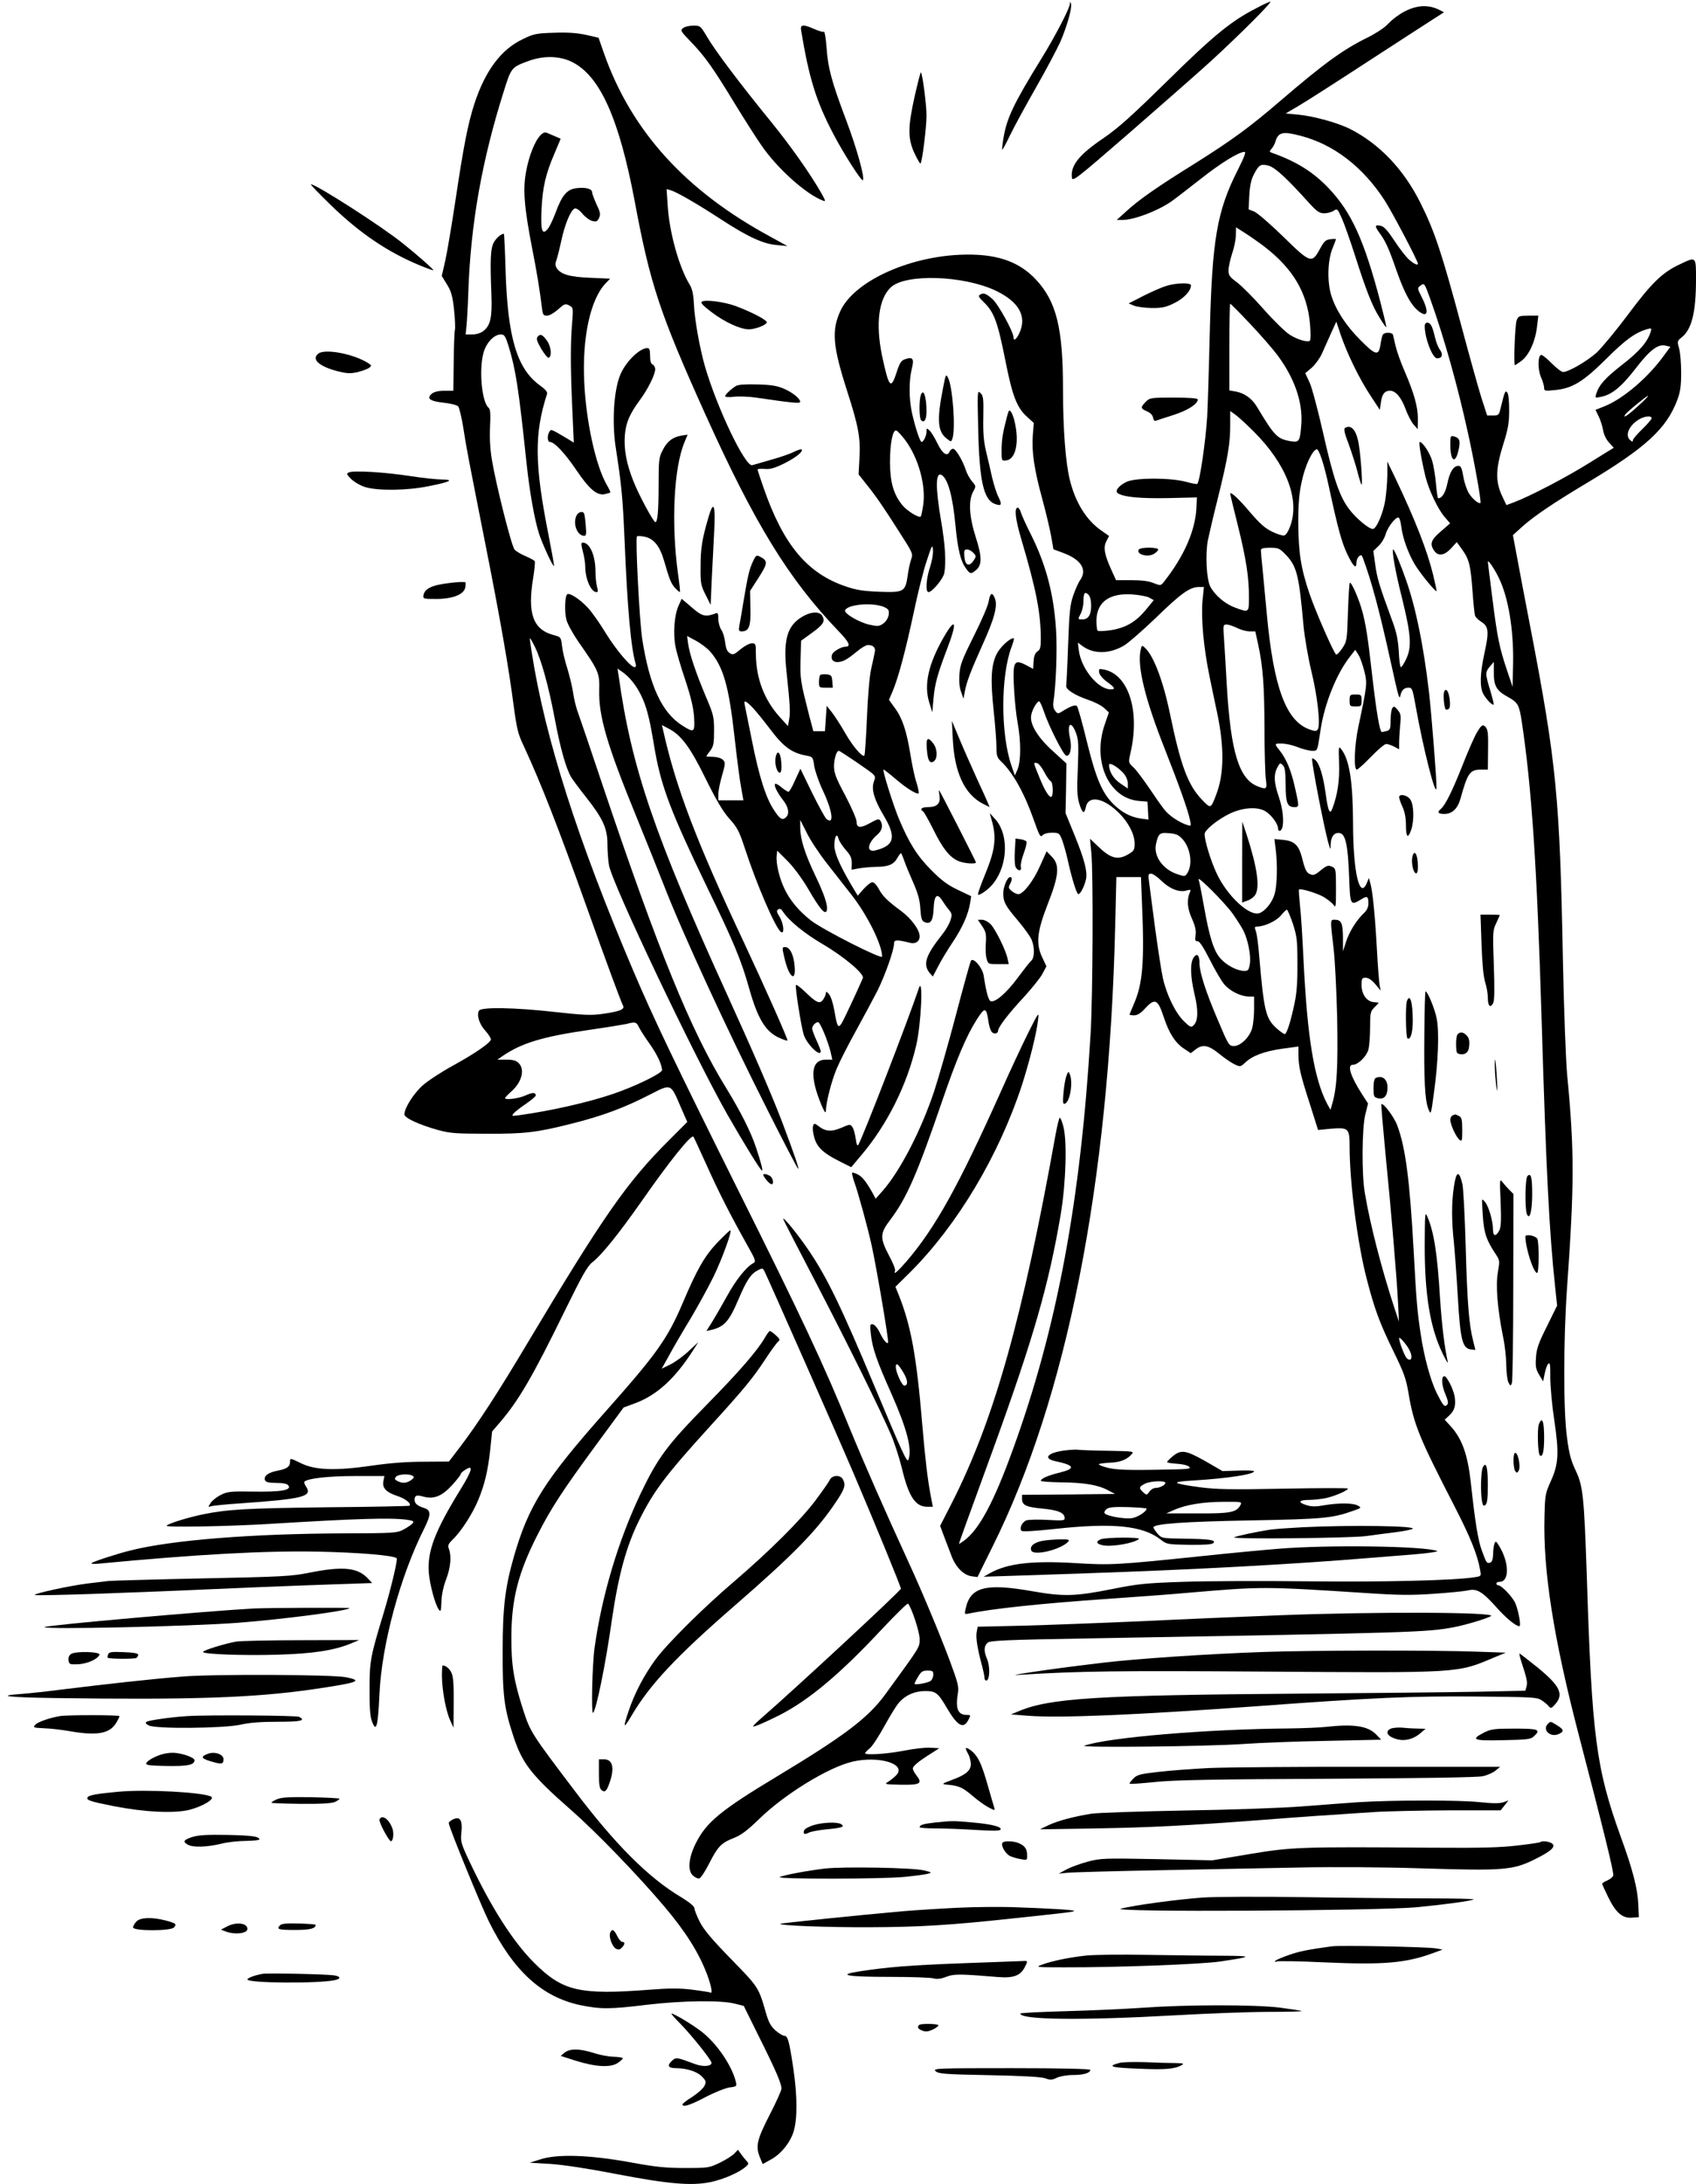 <?xml version="1.0" standalone="no"?>
<!DOCTYPE svg PUBLIC "-//W3C//DTD SVG 20010904//EN"
 "http://www.w3.org/TR/2001/REC-SVG-20010904/DTD/svg10.dtd">
<svg version="1.0" xmlns="http://www.w3.org/2000/svg"
 width="994pt" height="1280pt" viewBox="0 0 994 1280"
 preserveAspectRatio="xMidYMid meet">
<g transform="translate(0,1280) scale(0.1,-0.1)"
fill="#000000" stroke="none">
<path d="M6271 12779 c-2 -29 -89 -196 -169 -325 -163 -264 -202 -348 -221
-464 -6 -35 -9 -65 -7 -67 2 -2 22 35 45 83 23 48 91 173 151 278 60 105 125
228 145 272 39 92 69 196 62 222 -4 14 -5 14 -6 1z"/>
<path d="M7363 12752 c-148 -76 -250 -159 -523 -428 -210 -206 -287 -275 -372
-333 -143 -97 -194 -160 -186 -231 3 -27 22 -12 338 262 184 160 398 348 475
418 165 151 364 350 350 350 -6 0 -43 -17 -82 -38z"/>
<path d="M8290 12756 c-55 -15 -113 -52 -160 -101 -19 -20 -72 -54 -117 -76
-144 -71 -255 -152 -515 -375 -176 -151 -277 -225 -498 -364 -222 -138 -326
-211 -402 -281 l-53 -48 30 0 c68 -1 204 50 288 107 24 17 101 76 172 132 120
95 226 160 259 160 10 0 -2 -31 -38 -103 -124 -244 -152 -407 -166 -967 -5
-212 -12 -430 -15 -485 -10 -148 -43 -376 -58 -391 -2 -2 -33 3 -68 13 -92 24
-290 24 -345 0 -47 -22 -73 -55 -52 -68 34 -22 131 -31 292 -28 l171 4 -3 -60
c-6 -134 -73 -286 -190 -434 -19 -24 -20 -24 -61 -8 -28 12 -71 17 -130 17
l-90 0 -26 57 c-42 92 -50 135 -31 171 l16 31 -44 31 c-88 60 -153 164 -186
298 -25 100 -40 300 -40 532 0 356 -38 512 -158 641 -102 110 -239 155 -446
146 -313 -14 -623 -160 -701 -330 -52 -114 -45 -204 40 -469 67 -208 79 -275
72 -395 l-5 -93 42 -53 c58 -72 99 -131 195 -282 81 -126 83 -130 71 -163 -6
-18 -16 -60 -20 -94 -14 -96 -22 -101 -165 -96 -96 4 -136 10 -200 32 -225 77
-364 244 -479 575 -20 56 -36 106 -36 110 0 3 18 5 41 3 32 -3 57 4 113 31 70
35 115 71 104 83 -4 3 -23 -3 -45 -14 -21 -11 -81 -32 -133 -46 -52 -15 -102
-30 -111 -32 -40 -13 -207 335 -278 581 -30 106 -60 270 -64 362 -3 59 -10 91
-25 115 -62 101 -120 308 -129 467 l-6 93 24 -7 c35 -10 156 -80 294 -170 158
-103 247 -144 327 -151 l63 -6 -100 55 c-497 269 -814 618 -975 1074 l-32 92
-75 17 c-52 11 -106 15 -186 12 -101 -3 -119 -6 -180 -36 -129 -60 -222 -184
-286 -378 -38 -117 -63 -243 -111 -564 -22 -146 -49 -306 -60 -356 l-21 -91
30 -49 c25 -40 33 -67 42 -148 6 -54 8 -109 5 -121 -3 -12 -6 -97 -7 -188 l-2
-167 -52 0 c-36 0 -60 -6 -74 -17 -33 -28 -12 -44 69 -53 40 -4 78 -14 85 -21
7 -8 20 -63 30 -124 19 -124 25 -153 129 -680 87 -438 137 -724 166 -947 19
-140 25 -168 62 -245 101 -219 201 -475 367 -940 116 -325 199 -550 212 -575
13 -23 -16 -35 -122 -50 -65 -9 -109 -7 -281 12 -231 26 -426 29 -440 8 -16
-24 0 -79 37 -119 20 -22 34 -46 32 -52 -7 -21 -94 -81 -221 -151 -68 -37
-149 -90 -179 -117 -53 -47 -107 -133 -107 -170 0 -20 88 -61 197 -91 68 -19
105 -22 288 -22 222 -1 293 8 495 59 180 45 311 94 460 171 125 64 120 66 179
-72 l39 -89 -105 -105 c-249 -248 -385 -444 -825 -1180 -178 -299 -294 -478
-402 -620 l-65 -85 -148 -1 c-98 0 -201 -8 -303 -23 -216 -31 -333 -27 -418
15 -61 30 -62 30 -62 9 0 -30 -18 -43 -75 -54 -53 -10 -81 -31 -72 -55 5 -12
21 -16 65 -16 39 0 64 -5 71 -14 24 -29 -41 -40 -212 -37 -123 2 -144 0 -182
-19 -24 -12 -51 -33 -60 -47 -17 -26 -17 -26 6 -19 13 3 89 11 169 16 369 26
422 40 384 98 -9 13 -13 26 -10 29 19 19 139 33 295 33 l174 0 -6 -29 c-8 -41
16 -66 82 -88 48 -16 83 -44 71 -57 -3 -2 -221 -7 -485 -9 -474 -6 -582 -12
-728 -42 -86 -18 -198 -52 -211 -66 -12 -11 374 -4 611 11 490 30 701 37 797
24 39 -6 44 -9 34 -21 -6 -8 -30 -24 -52 -36 -40 -21 -53 -22 -356 -23 -535
-2 -1003 -39 -1245 -100 -81 -20 -218 -65 -228 -74 -5 -4 11 -6 35 -4 591 56
980 77 1293 71 240 -5 444 -22 460 -39 7 -7 -34 -179 -74 -312 -80 -264 -85
-288 -85 -451 -1 -101 3 -162 12 -187 27 -76 37 -42 46 157 14 290 121 687
262 967 41 82 41 108 -1 121 -40 13 -55 26 -55 48 0 26 12 30 53 18 60 -16
107 3 166 67 28 31 51 60 51 65 0 5 11 16 26 25 51 34 43 -1 -28 -116 -149
-242 -194 -360 -185 -485 6 -73 37 -187 59 -218 11 -15 13 -8 15 45 1 40 11
88 27 131 27 69 33 137 17 180 -8 21 -4 29 25 58 48 46 115 151 147 229 38 92
56 169 70 293 l11 108 49 57 c109 128 191 269 381 658 99 202 130 256 158 277
54 42 154 166 288 357 166 238 291 393 304 379 2 -2 36 -76 76 -164 73 -163
139 -292 238 -469 52 -92 54 -99 36 -109 -40 -21 -102 -99 -154 -194 -30 -54
-69 -122 -87 -151 l-33 -52 28 6 c77 19 105 49 162 184 45 106 71 145 110 165
27 14 30 14 39 -2 20 -39 416 -935 524 -1188 123 -288 277 -663 277 -675 0
-12 -632 -598 -817 -758 -29 -25 -51 -47 -49 -49 4 -5 69 23 151 64 174 88
357 241 605 507 80 85 148 152 152 148 20 -21 68 -166 68 -207 0 -50 5 -41
-202 -325 -100 -137 -237 -241 -632 -479 -329 -198 -415 -268 -477 -391 -43
-85 -50 -159 -20 -189 12 -12 30 -21 39 -19 9 2 35 41 58 87 51 100 71 121
145 150 43 17 79 44 146 109 150 147 406 304 548 338 154 36 317 -12 260 -77
-11 -12 -32 -29 -47 -39 -27 -16 -26 -17 72 -19 113 -2 129 7 91 55 -12 15
-21 32 -21 40 0 14 32 41 105 87 l50 32 -52 3 c-28 2 -99 -6 -158 -18 -99 -19
-225 -27 -225 -14 0 3 12 16 28 29 15 12 53 71 85 129 32 58 69 119 84 136 38
45 93 70 156 70 62 0 75 -11 127 -100 61 -104 97 -125 125 -70 15 29 15 30 -8
30 -53 0 -68 36 -53 127 7 37 0 63 -49 195 -56 150 -166 413 -240 573 -142
309 -266 592 -345 785 -150 369 -285 657 -658 1404 -365 734 -490 994 -610
1276 -325 764 -517 1362 -595 1863 -8 48 -13 87 -11 87 2 0 15 -22 28 -49 37
-73 80 -226 116 -416 34 -182 68 -301 99 -352 11 -17 51 -71 90 -120 94 -120
121 -178 121 -268 0 -38 4 -95 9 -125 18 -107 498 -1117 696 -1465 98 -171
193 -325 201 -325 6 0 -5 45 -33 129 -30 94 -92 216 -177 355 -206 333 -397
801 -727 1783 -66 197 -129 383 -140 413 -12 30 -25 84 -30 120 -5 35 -21 100
-34 143 -14 43 -28 102 -31 131 -6 52 -7 53 -48 64 -122 32 -156 126 -121 336
8 49 12 93 9 98 -3 4 -27 17 -54 29 -27 11 -56 29 -64 38 -18 20 -106 369
-132 520 -11 63 -15 128 -12 198 4 78 2 106 -9 114 -40 34 -57 229 -28 326 17
57 62 103 100 103 21 0 27 -9 45 -66 43 -140 60 -253 105 -679 18 -172 47
-337 74 -422 20 -62 82 -196 88 -190 2 2 -13 84 -32 181 -83 418 -84 594 -9
827 4 11 -9 27 -41 50 -135 97 -190 280 -202 677 -3 116 -8 212 -10 212 -16 0
-46 -26 -60 -53 -18 -35 -21 -98 -13 -302 5 -135 -5 -182 -47 -215 -16 -12
-41 -20 -65 -20 l-39 0 5 48 c3 26 8 119 11 207 14 396 80 766 207 1168 44
141 46 143 144 179 89 33 183 31 256 -5 164 -81 276 -330 368 -817 91 -488
147 -656 417 -1255 288 -637 485 -958 776 -1262 65 -67 76 -93 41 -93 -23 0
-71 -28 -77 -45 -10 -25 3 -45 30 -45 31 0 57 14 114 61 26 22 55 39 65 39 32
0 47 -16 41 -41 -2 -13 -12 -57 -21 -98 -10 -43 -20 -161 -25 -288 -5 -118
-12 -217 -15 -221 -12 -11 -68 54 -113 133 -25 44 -60 98 -77 120 l-31 39 -5
-74 -5 -75 -34 0 -34 0 -24 90 c-51 200 -54 214 -51 328 l3 112 62 45 c68 49
80 68 63 100 -13 25 -58 27 -103 4 -102 -52 -129 -136 -107 -334 20 -190 23
-237 15 -276 l-7 -39 -48 53 c-92 102 -139 228 -140 370 0 59 -1 62 -24 62
-13 0 -43 -16 -66 -35 -39 -33 -45 -34 -64 -22 -15 10 -22 28 -26 63 -3 27
-13 60 -23 74 -9 13 -17 42 -17 63 0 33 -3 38 -17 32 -58 -22 -77 -18 -138 35
l-60 51 -19 -43 c-24 -55 -32 -161 -17 -237 6 -33 32 -122 58 -198 33 -100 47
-160 51 -215 5 -91 1 -94 -69 -50 -120 76 -192 232 -235 507 -16 101 -41 591
-31 601 3 4 23 3 43 -1 54 -10 90 -53 115 -138 33 -114 42 -138 67 -164 13
-14 25 -24 27 -22 2 2 -3 49 -11 104 -41 297 -25 625 38 774 l18 44 -37 -6
c-51 -9 -84 -34 -110 -87 -21 -40 -23 -58 -23 -201 0 -152 -6 -219 -19 -219
-11 0 -99 163 -129 241 -40 100 -56 185 -50 267 6 74 27 125 90 210 45 61 88
147 88 178 0 12 -7 24 -15 28 -10 4 -15 20 -15 51 0 35 -4 45 -16 45 -44 0
-122 -75 -156 -150 -40 -89 -53 -279 -29 -435 33 -212 41 -293 51 -530 17
-414 38 -645 66 -737 3 -10 0 -18 -6 -18 -24 0 -108 100 -170 200 -35 58 -83
126 -107 151 -45 48 -107 88 -119 76 -14 -13 -16 -108 -4 -150 6 -24 38 -81
70 -128 121 -173 124 -182 122 -284 -4 -150 45 -319 214 -732 58 -142 132
-327 165 -411 107 -276 372 -852 611 -1324 88 -175 167 -326 174 -335 14 -18
-21 84 -94 277 -56 147 -167 405 -322 745 -425 933 -560 1329 -634 1863 l-7
44 30 -21 c63 -45 116 -129 144 -231 16 -60 19 -73 47 -237 37 -206 95 -359
302 -788 160 -329 202 -432 248 -595 52 -185 99 -260 184 -295 21 -9 39 -15
41 -13 5 5 -131 310 -254 573 -280 595 -401 913 -475 1248 l-7 28 38 -20 c75
-38 128 -109 219 -295 64 -129 100 -190 138 -233 46 -51 58 -72 91 -173 68
-209 177 -463 211 -491 23 -19 18 48 -7 88 -18 29 -19 37 -8 44 10 6 18 2 28
-14 35 -53 125 -127 236 -192 124 -73 242 -173 232 -197 -39 -90 -113 -247
-125 -266 -20 -30 -26 -19 -42 76 -7 40 -20 82 -31 95 -13 16 -18 18 -19 7 0
-9 -7 -26 -16 -38 -19 -28 -39 -19 -106 46 -26 25 -50 43 -53 40 -7 -6 29
-236 45 -290 16 -55 100 -138 100 -98 0 5 -11 34 -25 64 -14 30 -25 61 -25 68
0 17 20 38 35 38 12 0 59 -115 74 -179 l9 -41 -38 0 c-87 0 -97 -94 -26 -265
16 -38 25 -52 26 -37 1 51 33 177 64 250 18 43 69 143 113 222 44 80 101 186
126 235 45 91 97 238 97 277 0 21 16 22 93 3 32 -9 57 8 57 38 0 37 -48 103
-107 147 -84 62 -112 90 -134 133 -11 20 -27 37 -36 37 -9 0 -32 -18 -51 -39
l-35 -40 -40 67 c-66 113 -97 184 -97 227 0 52 15 77 24 41 4 -15 23 -44 42
-66 29 -32 36 -48 36 -79 l-1 -38 42 8 c23 4 68 8 99 9 73 0 105 13 126 50 9
16 19 30 22 30 3 0 12 -22 21 -48 9 -26 33 -83 53 -128 26 -60 37 -98 40 -150
4 -57 8 -70 25 -78 35 -15 50 8 53 82 3 76 21 91 50 45 10 -16 27 -40 39 -54
19 -24 20 -31 9 -63 -6 -20 -28 -58 -49 -84 -96 -121 -113 -173 -73 -223 l19
-22 31 59 c16 32 55 97 86 143 58 87 91 163 102 230 l6 39 -78 37 c-62 30 -96
55 -159 119 -81 82 -128 157 -188 301 -33 79 -97 285 -89 285 4 0 36 -25 72
-56 63 -54 125 -92 134 -83 3 3 -3 32 -13 64 -11 33 -26 106 -35 162 -22 137
-47 213 -90 272 l-36 50 20 46 c34 79 78 244 124 460 24 116 59 255 78 310 30
92 33 97 36 62 2 -21 -6 -66 -17 -100 -23 -67 -28 -147 -9 -147 21 0 85 77 92
110 12 63 6 168 -19 311 -33 193 -32 287 4 265 37 -23 65 -125 81 -297 13
-137 30 -207 60 -248 25 -36 30 -37 59 -13 37 29 37 78 0 193 -39 122 -44 214
-16 267 18 32 18 33 -7 62 -13 16 -30 46 -36 67 -18 55 -59 123 -74 123 -8 0
-16 -7 -20 -15 -13 -34 -42 -15 -71 45 -16 33 -37 68 -47 77 -17 15 -18 15
-18 -6 0 -25 -17 -61 -29 -61 -9 0 -39 91 -57 175 -17 79 -17 188 0 254 15 60
6 72 -42 55 -20 -7 -30 -23 -46 -73 -35 -108 -46 -95 -87 97 -38 186 -19 333
53 399 87 80 424 69 613 -20 138 -66 186 -152 138 -252 -17 -35 -33 -46 -33
-22 0 32 -89 194 -124 225 -38 33 -52 38 -74 24 -9 -6 -4 -16 19 -38 66 -63
85 -114 134 -360 39 -196 66 -265 125 -317 l39 -36 -6 -74 c-7 -96 9 -202 57
-376 21 -78 44 -175 51 -215 l13 -75 59 -22 c104 -39 140 -98 98 -158 -11 -15
-29 -56 -41 -91 -19 -55 -23 -99 -30 -290 -4 -124 -10 -231 -11 -239 -5 -20
51 -56 128 -82 36 -12 78 -33 94 -48 l28 -26 -24 -70 c-75 -216 23 -435 202
-449 l48 -4 3 -52 3 -53 -45 6 c-61 9 -112 36 -163 87 -65 66 -101 152 -154
368 -26 107 -52 199 -57 204 -10 10 -37 0 -90 -33 -21 -13 -25 -12 -38 6 -11
14 -14 32 -9 60 14 91 22 304 14 418 -13 206 -59 379 -147 555 -27 53 -53 111
-58 127 -5 17 -14 30 -19 30 -22 0 -14 -69 21 -186 88 -298 114 -432 114 -586
0 -47 -4 -61 -19 -70 -14 -9 -21 -26 -23 -58 l-3 -45 -37 20 c-50 27 -66 25
-74 -6 -10 -38 3 -234 20 -329 20 -108 20 -226 0 -273 l-16 -37 -19 55 c-65
185 -65 529 0 700 11 28 16 50 12 50 -24 0 -79 -52 -100 -93 -32 -65 -37 -149
-17 -335 9 -84 16 -178 16 -210 0 -50 4 -62 26 -83 70 -66 137 -185 194 -347
31 -88 38 -101 49 -88 9 10 30 16 56 16 41 0 44 -2 59 -40 8 -22 23 -72 32
-112 25 -114 54 -208 64 -208 12 0 36 46 45 88 9 45 -9 115 -69 262 l-51 125
3 145 2 146 -79 72 c-91 82 -138 161 -127 212 6 33 34 80 46 80 5 0 18 -29 30
-65 26 -78 111 -247 128 -253 24 -8 36 44 23 103 -19 85 6 106 35 30 15 -40
16 -68 11 -204 -6 -127 -4 -168 8 -209 18 -59 30 -66 39 -22 13 67 94 58 180
-21 64 -58 106 -135 106 -193 0 -37 -4 -43 -40 -64 -58 -33 -100 -23 -168 42
l-54 51 8 -80 c12 -122 9 -834 -4 -1060 -58 -982 -197 -1727 -454 -2435 -113
-313 -199 -473 -287 -538 -17 -12 -31 -21 -31 -20 0 4 55 157 198 548 239 658
329 971 399 1385 31 188 38 435 14 518 -7 26 -16 47 -20 47 -3 0 -15 -46 -25
-102 -193 -1075 -360 -1670 -608 -2157 l-68 -133 23 -62 c13 -33 32 -83 42
-110 24 -67 70 -115 117 -123 l37 -5 89 180 c435 875 682 2125 718 3635 l7
287 72 0 72 0 6 -152 c15 -346 5 -474 -49 -595 -13 -31 -24 -57 -24 -59 0 -2
12 -4 27 -4 19 0 39 12 65 41 56 61 74 53 107 -47 32 -98 68 -155 121 -190
l39 -26 27 21 c42 33 76 27 139 -24 30 -25 71 -53 90 -62 34 -16 35 -16 63 10
42 40 112 66 216 81 l96 13 0 -51 c1 -68 11 -113 68 -289 l47 -149 72 7 c108
9 113 4 113 -108 0 -206 46 -563 99 -767 46 -180 77 -263 156 -425 63 -129 76
-164 90 -249 31 -185 63 -262 271 -666 93 -181 133 -281 149 -371 7 -36 6 -36
-32 -42 -119 -19 -537 -29 -978 -24 -264 3 -592 2 -730 -3 -218 -7 -270 -13
-405 -40 -225 -45 -293 -48 -480 -15 -273 48 -362 25 -390 -100 -8 -35 -8 -36
18 -31 132 28 421 59 812 86 162 11 376 27 475 36 434 37 440 37 1030 -1 205
-14 279 -14 410 -5 88 6 178 15 200 20 51 12 84 -8 167 -101 55 -62 112 -109
133 -109 11 0 -5 90 -24 135 -17 38 -81 105 -101 105 -6 0 -10 5 -10 10 0 6 8
10 19 10 58 0 57 112 -2 209 -18 30 -21 32 -28 15 -4 -10 -8 -38 -8 -62 -1
-29 -6 -45 -16 -49 -21 -7 -23 -4 -50 70 -23 62 -40 170 -65 401 -18 161 -51
254 -117 327 l-36 39 26 24 c32 30 40 58 33 109 -7 45 -46 122 -61 122 -19 0
-16 -54 6 -105 16 -38 19 -54 10 -63 -15 -15 -23 -5 -61 70 -37 76 -74 213
-94 348 -20 136 -24 178 -41 490 -23 415 -48 602 -96 730 -18 49 -83 135 -93
124 -2 -2 9 -132 24 -289 34 -339 67 -734 74 -880 l5 -105 -25 75 c-76 231
-144 494 -175 680 -19 108 -17 379 3 459 l16 64 -35 54 c-69 108 -89 173 -54
173 30 0 79 48 91 88 5 20 10 79 10 130 0 86 2 95 25 118 14 14 25 26 25 27 0
1 -12 3 -27 4 -41 2 -73 45 -73 99 0 40 2 44 24 44 16 0 36 -13 56 -37 l32
-38 -6 30 c-3 17 -11 111 -16 210 -11 198 -25 344 -39 390 l-8 30 -11 -27
c-43 -106 -82 59 -82 350 -1 240 -21 369 -68 430 -17 22 -17 19 -14 -80 4
-100 -9 -186 -38 -263 -10 -25 -13 -27 -21 -13 -5 9 -14 51 -19 95 -15 106
-36 176 -60 198 -13 11 -20 14 -20 6 0 -40 69 -394 94 -486 14 -49 14 -49 15
-14 1 46 21 72 52 67 35 -5 49 -70 56 -255 6 -169 7 -172 70 -134 36 23 43 19
43 -24 0 -21 -9 -40 -26 -56 -43 -40 -86 -109 -105 -168 l-18 -56 0 80 c-1 86
-10 105 -48 105 -27 0 -27 4 -8 -160 9 -69 18 -255 22 -415 5 -286 -1 -407
-28 -500 l-11 -39 -19 34 c-77 146 -117 389 -139 840 -6 129 -15 275 -21 324
-5 49 -8 90 -6 93 9 8 103 -20 144 -43 23 -14 49 -34 58 -46 14 -21 15 -14 15
95 0 114 -1 118 -24 128 -21 10 -30 7 -65 -21 -35 -29 -44 -32 -65 -22 -18 8
-27 25 -41 80 -21 88 -45 113 -115 120 l-51 5 8 -64 c11 -87 8 -205 -6 -256
-13 -49 -54 -101 -89 -114 -58 -22 -190 100 -252 234 -35 75 -70 191 -70 229
0 24 77 86 148 120 75 36 161 42 208 14 34 -20 74 -74 74 -99 0 -21 16 -22 24
-1 13 34 5 114 -19 184 -29 85 -31 129 -9 172 15 28 17 29 32 14 13 -12 16
-37 17 -114 0 -108 10 -132 51 -132 29 0 29 2 4 113 -23 103 -50 168 -91 220
-26 32 -27 37 -12 39 38 3 79 -5 125 -23 27 -10 62 -19 78 -19 33 0 30 -6 50
125 23 152 94 329 173 428 l30 39 19 -30 c10 -16 25 -59 34 -95 18 -72 17 -81
-35 -327 -23 -107 -28 -250 -9 -250 6 0 44 34 83 75 40 41 80 75 89 75 9 0 30
-7 46 -15 l30 -16 0 38 c0 21 3 67 6 103 6 57 4 68 -15 90 -17 21 -22 23 -31
10 -5 -8 -10 -40 -10 -71 0 -50 -3 -57 -22 -63 -13 -3 -26 -6 -29 -6 -13 0
-33 123 -59 350 -23 204 -34 273 -55 355 -19 71 -65 178 -74 169 -3 -3 -8 -81
-11 -173 -5 -163 -6 -169 -33 -210 -15 -23 -32 -39 -36 -37 -14 9 -122 255
-157 359 -50 147 -64 240 -65 413 0 116 5 174 21 245 19 89 60 178 86 186 14
5 45 -90 73 -222 52 -242 75 -325 107 -392 36 -75 54 -91 54 -49 0 13 7 29 15
36 12 10 16 8 23 -11 51 -137 97 -309 162 -604 48 -218 51 -228 58 -200 6 30
22 45 47 45 21 0 24 -8 40 -97 44 -253 123 -562 124 -488 1 48 -28 418 -44
560 -32 273 -77 493 -134 655 -30 87 -69 180 -75 180 -11 0 12 -132 51 -285
53 -214 58 -287 24 -358 -12 -26 -26 -47 -31 -47 -4 0 -10 42 -12 93 -5 73
-13 113 -43 192 -72 196 -84 237 -95 316 l-11 80 29 28 c17 15 36 46 43 70 13
45 62 106 77 97 5 -3 12 -27 15 -54 8 -65 40 -154 79 -220 33 -55 128 -170
128 -155 0 4 -9 44 -19 88 -35 145 -105 325 -224 575 l-46 95 0 -80 c-1 -44
-6 -109 -12 -145 -12 -77 -52 -170 -73 -170 -23 0 -98 62 -138 115 -57 74 -93
181 -153 446 -30 132 -65 265 -79 296 l-26 56 38 32 c20 18 47 55 59 81 12 27
36 81 53 119 l32 70 27 -81 c39 -112 108 -254 173 -352 l55 -84 6 41 c6 51 22
71 54 71 33 0 66 -39 92 -110 12 -33 33 -73 46 -88 l24 -27 1 61 c0 70 -22
149 -78 279 -22 50 -45 115 -52 145 -7 30 -14 61 -16 68 -4 15 -50 16 -59 1
-4 -5 -10 -31 -14 -57 -10 -70 -28 -66 -118 25 -85 85 -144 176 -171 263 -24
79 -21 200 6 270 12 30 22 56 22 58 0 2 -15 2 -32 0 -28 -3 -37 -11 -61 -55
-48 -89 -56 -87 -215 69 -75 73 -152 140 -171 148 l-33 13 4 81 c3 56 11 94
26 122 30 59 41 65 87 53 39 -11 104 -71 236 -217 48 -53 62 -62 91 -62 18 0
43 7 55 15 20 14 22 12 48 -46 15 -34 49 -131 77 -218 65 -204 101 -296 145
-365 19 -32 37 -56 38 -54 2 2 -15 71 -36 153 -94 357 -168 521 -301 661 -91
96 -189 157 -332 208 -17 6 -17 8 -4 24 9 9 19 28 23 42 16 55 43 62 148 34
193 -50 364 -181 492 -378 44 -68 195 -355 195 -371 0 -12 -21 -3 -50 22 -18
15 -56 64 -86 110 -38 58 -61 84 -79 89 -37 9 -40 0 -12 -38 37 -50 56 -91
103 -227 47 -133 86 -204 133 -238 50 -37 56 2 14 85 -27 53 -27 54 -8 68 23
17 24 16 59 -82 80 -224 158 -501 219 -779 35 -155 80 -406 74 -412 -9 -8 -43
19 -66 53 -12 18 -28 62 -34 98 -9 53 -15 66 -29 66 -29 0 -51 -35 -65 -102
-11 -55 -31 -88 -54 -88 -3 0 -9 38 -13 85 -4 47 -14 107 -22 134 -14 47 -56
111 -73 111 -8 0 10 -107 34 -205 20 -79 74 -192 113 -236 l31 -36 -54 -47
c-59 -50 -67 -74 -39 -114 23 -33 59 -28 98 14 l34 37 31 -43 c42 -58 50 -93
61 -243 5 -71 12 -136 15 -145 3 -9 20 -26 38 -37 42 -26 45 -58 16 -188 -25
-116 -27 -193 -6 -233 16 -30 54 -70 61 -63 2 2 -7 40 -20 83 -30 98 -30 108
-1 141 l22 26 0 -64 c0 -78 17 -106 84 -142 57 -32 65 -45 80 -145 58 -385 89
-848 116 -1740 27 -901 45 -1247 79 -1568 l12 -113 -60 -122 c-50 -100 -61
-132 -64 -184 -4 -52 0 -68 19 -100 l23 -38 9 45 c5 25 14 51 21 58 10 10 13
-5 12 -80 0 -51 10 -163 23 -248 29 -195 26 -259 -20 -360 -32 -71 -34 -82
-37 -205 -9 -320 53 -716 203 -1290 144 -552 205 -800 200 -816 -3 -9 -19 -22
-35 -29 -17 -7 -30 -16 -30 -19 0 -4 16 -39 35 -78 45 -92 83 -125 139 -121
l41 3 -3 70 c-3 93 -32 207 -103 401 -145 402 -169 586 -199 1529 -16 465 -22
526 -65 617 -28 59 -39 99 -51 194 -22 157 -21 573 0 874 43 606 44 803 1
1250 -8 87 -19 382 -25 670 -18 956 -38 1160 -190 1950 -28 146 -63 328 -77
405 l-26 139 54 49 c70 63 186 141 385 260 340 204 460 314 524 482 18 48 23
81 23 160 0 55 -5 119 -12 143 -12 41 -11 44 14 64 60 47 85 147 85 341 0 136
2 134 -95 88 -103 -48 -166 -110 -303 -294 -71 -95 -154 -195 -185 -224 -56
-50 -164 -113 -196 -113 -9 0 -39 23 -66 50 -27 28 -55 50 -61 50 -21 0 -23
-81 -3 -129 11 -24 19 -53 19 -64 0 -18 4 -19 63 -13 103 10 166 49 302 184
112 112 170 153 238 173 26 7 27 6 22 -14 -18 -59 -65 -115 -167 -194 -101
-79 -137 -119 -153 -172 -7 -23 -6 -24 26 -17 65 12 121 58 204 165 86 112
133 147 179 135 l26 -6 -33 -45 c-94 -132 -239 -257 -351 -303 l-55 -22 18
-37 c10 -20 22 -56 26 -80 4 -25 18 -56 35 -74 l28 -31 -142 -88 c-134 -84
-350 -197 -444 -232 l-43 -16 -27 57 c-38 83 -36 157 8 298 29 92 35 125 35
202 0 57 -4 96 -12 104 -12 12 -14 5 -40 -101 -8 -32 -12 -35 -43 -35 l-34 0
-34 105 c-18 58 -71 247 -117 420 -114 425 -157 556 -241 723 -99 197 -240
344 -411 431 -71 36 -212 75 -303 84 l-75 7 75 44 c41 24 221 139 400 256 179
116 354 230 389 252 l64 41 -29 15 c-44 22 -94 27 -144 13z m-880 -1401 c169
-130 252 -271 268 -456 4 -50 4 -93 -1 -96 -16 -10 -74 7 -119 36 -25 16 -94
83 -153 150 -59 67 -129 137 -156 157 -42 31 -49 40 -49 70 0 19 10 63 21 97
12 34 22 83 22 109 l1 46 55 -35 c31 -20 81 -55 111 -78z m-85 -451 c61 -64
133 -147 160 -183 101 -134 151 -277 142 -406 -8 -102 -12 -108 -60 -101 -81
13 -97 30 -199 200 -30 51 -75 83 -128 92 l-35 6 0 254 c0 140 2 254 5 254 3
0 55 -52 115 -116z m2275 -484 c-60 -55 -91 -75 -75 -50 9 15 125 110 133 110
4 -1 -22 -28 -58 -60z m-2251 -150 c189 -189 269 -394 214 -550 -12 -34 -26
-56 -37 -58 -9 -2 -42 8 -72 23 -41 20 -72 48 -130 116 -65 77 -114 122 -114
105 0 -3 20 -87 45 -186 49 -198 65 -303 65 -422 0 -89 0 -89 -83 -58 -59 22
-117 72 -144 123 -22 42 -29 188 -14 270 7 34 34 150 61 257 56 227 70 309 70
420 l0 81 30 -21 c17 -12 66 -57 109 -100z m2331 79 c0 -6 -25 -35 -55 -64
-30 -29 -55 -58 -55 -65 0 -10 -3 -10 -15 0 -33 27 -9 85 49 121 34 21 76 25
76 8z m-4377 -125 c80 -105 126 -272 107 -389 -5 -32 -11 -60 -14 -62 -10 -10
-79 32 -107 66 -52 64 -72 133 -73 251 0 110 16 194 37 187 7 -2 29 -26 50
-53z m2229 -671 c69 -70 81 -120 108 -423 6 -63 26 -180 45 -260 36 -147 55
-314 39 -343 -8 -13 -14 -14 -48 -2 -138 48 -211 244 -251 672 -9 93 -20 212
-25 266 -6 54 -10 104 -10 112 0 11 13 15 53 15 48 0 56 -3 89 -37z m-1827 7
c17 -18 17 -21 1 -45 -26 -39 -50 -29 -54 23 -3 36 0 42 16 42 10 0 27 -9 37
-20z m3080 -148 c56 -115 87 -306 83 -502 l-3 -135 -32 95 c-45 133 -58 196
-87 428 -14 112 -26 206 -26 210 1 14 41 -45 65 -96z m-1737 -129 c-10 -104 6
-278 41 -448 16 -77 36 -174 45 -215 42 -200 40 -356 -5 -474 -33 -87 -32 -87
-85 -32 -82 86 -124 198 -188 508 -40 191 -96 338 -147 383 -16 15 -18 14 -24
-15 -21 -96 27 -290 142 -580 85 -216 135 -356 148 -418 7 -32 6 -34 -16 -27
-46 14 -108 55 -136 92 -17 21 -57 79 -90 128 -34 50 -74 103 -90 118 -30 28
-30 28 -18 82 58 247 -10 462 -154 491 -30 6 -32 5 -29 -17 2 -13 20 -36 45
-54 47 -34 53 -45 23 -45 -74 0 -172 119 -187 227 l-6 47 30 -22 c65 -46 156
-45 241 5 25 15 110 89 188 164 146 142 197 178 249 179 l31 0 -8 -77z m-653
-32 c0 -55 -17 -81 -51 -81 -28 0 -28 0 -9 36 8 16 15 47 15 70 0 49 8 60 29
39 10 -10 16 -34 16 -64z m340 47 l27 -15 -44 -54 c-60 -73 -119 -108 -207
-122 -39 -6 -74 -7 -78 -3 -4 4 -7 31 -7 60 2 107 74 160 205 153 42 -3 89
-11 104 -19z m-1572 -49 c21 -5 41 -17 44 -25 9 -24 -6 -63 -33 -80 -22 -15
-32 -15 -78 -5 -61 14 -149 65 -143 84 10 31 135 47 210 26z m2087 -129 c22
-11 54 -20 73 -20 l34 0 17 -77 c28 -131 36 -238 37 -493 0 -135 4 -269 8
-297 8 -58 4 -61 -46 -42 -111 42 -160 200 -183 594 -5 99 -13 219 -16 268 -6
85 -6 87 15 87 12 0 39 -9 61 -20z m-3089 -137 c78 -89 111 -204 144 -503 14
-124 31 -258 39 -297 l13 -73 -74 0 -73 0 0 36 c0 20 10 69 22 110 20 70 20
76 5 91 -10 10 -33 17 -57 18 -22 0 -40 1 -40 3 0 2 10 17 23 33 19 26 22 43
22 117 0 82 -3 94 -49 202 -58 138 -95 248 -103 308 l-6 45 52 -28 c29 -16 66
-44 82 -62z m250 -330 c20 -21 64 -75 98 -120 83 -111 131 -146 221 -162 33
-6 35 -9 42 -60 5 -29 26 -92 49 -140 59 -125 70 -209 22 -170 -8 8 -46 77
-84 154 l-68 140 -31 -67 c-16 -38 -34 -68 -39 -68 -5 0 -24 12 -41 26 -17 15
-34 24 -37 20 -9 -8 13 -53 48 -97 30 -39 37 -77 17 -97 -22 -22 -37 -13 -72
41 -48 72 -88 199 -130 412 -20 99 -38 190 -41 203 -8 32 6 27 46 -15z m608
-319 c123 -85 115 -77 102 -116 -15 -45 3 -105 59 -199 75 -126 62 -175 -51
-203 -53 -12 -45 43 12 92 29 24 36 55 19 82 -8 13 -17 11 -60 -13 -58 -32
-80 -30 -80 9 0 15 -30 83 -66 152 -55 103 -66 132 -66 172 0 43 15 90 28 90
4 0 50 -30 103 -66z m1101 -58 c14 -27 31 -51 38 -54 14 -4 17 -92 2 -92 -14
0 -39 41 -71 121 -34 84 -34 81 -11 77 9 -2 28 -25 42 -52z m466 -9 c14 -16
24 -41 24 -58 l0 -30 -44 30 c-41 28 -66 70 -66 108 0 19 53 -12 86 -50z
m-1741 -525 c44 -56 110 -141 148 -189 93 -120 177 -291 177 -359 0 -19 -344
156 -415 210 -72 56 -126 120 -158 189 -30 62 -50 150 -45 192 l3 30 60 -60
c36 -36 85 -102 122 -165 68 -117 99 -153 108 -127 10 25 -13 95 -71 215 -58
123 -84 206 -84 273 l0 44 38 -75 c20 -42 73 -122 117 -178z m2086 140 c48
-54 61 -153 25 -203 -10 -15 -15 -16 -56 -2 -85 28 -140 106 -125 176 14 63
22 70 78 64 41 -3 56 -11 78 -35z m-125 -243 c49 -48 105 -70 147 -58 25 7 28
6 21 -9 -19 -44 -16 -94 11 -154 20 -44 26 -71 22 -98 -4 -30 -2 -37 12 -36
11 1 33 -33 71 -107 30 -60 68 -125 84 -144 33 -40 96 -72 144 -73 l32 0 0
-72 c0 -40 -5 -91 -11 -113 -15 -53 -68 -105 -107 -105 -29 0 -32 4 -96 156
-69 161 -106 277 -106 329 0 48 -14 62 -34 34 -22 -32 -20 -109 5 -216 23 -95
21 -156 -5 -181 -14 -15 -20 -13 -57 23 -50 49 -102 155 -124 255 -9 41 -30
179 -47 305 -17 127 -32 247 -35 268 -4 31 -2 37 13 37 10 0 37 -18 60 -41z
m419 -194 c23 -33 52 -78 63 -100 27 -55 45 -148 37 -195 -6 -35 -10 -40 -33
-40 -42 1 -104 33 -139 73 -40 45 -65 126 -97 307 -13 74 -27 144 -31 155 -12
31 151 -132 200 -200z m352 -57 c24 -75 27 -97 27 -233 1 -106 -4 -175 -17
-235 -22 -106 -46 -180 -57 -180 -5 0 -26 14 -46 32 -66 58 -76 101 -104 425
-5 67 -14 133 -20 147 -8 22 -7 26 8 26 42 0 113 33 139 65 16 19 31 34 35 34
4 1 19 -36 35 -81z m-3831 -610 c9 -18 37 -61 62 -96 43 -61 71 -120 72 -153
0 -19 -158 -96 -288 -140 -147 -50 -365 -99 -546 -124 -46 -6 -49 -6 -36 10 8
9 40 35 72 56 32 22 58 44 58 49 0 19 -20 19 -61 0 -40 -18 -119 -28 -119 -15
0 3 16 20 36 38 62 54 82 129 44 167 -15 15 -33 20 -72 20 l-53 0 30 21 c113
77 235 114 511 154 98 14 195 30 214 34 55 14 59 13 76 -21z m4514 -1889 c22
-41 13 -72 -14 -50 -13 11 -46 97 -46 119 0 13 44 -37 60 -69z m-5841 -738
c10 -7 8 -12 -10 -25 -27 -19 -52 -20 -80 -5 -16 8 -18 13 -8 25 13 15 76 19
98 5z m3051 -1165 c0 -13 -7 -29 -15 -36 -15 -12 -95 -27 -95 -17 0 3 9 22 21
41 17 30 27 36 55 36 29 0 34 -3 34 -24z"/>
<path d="M4546 8363 c-7 -34 5 -85 22 -91 8 -2 12 9 12 35 0 75 -22 111 -34
56z"/>
<path d="M4004 12636 c-18 -14 -16 -18 47 -83 81 -84 130 -154 254 -358 54
-88 124 -199 157 -246 91 -134 262 -288 362 -325 16 -6 15 -1 -9 42 -65 114
-181 279 -299 424 -178 218 -327 416 -372 494 -38 64 -40 66 -80 66 -22 0 -49
-6 -60 -14z"/>
<path d="M4695 12623 c47 -283 88 -415 189 -608 57 -110 165 -279 173 -271 13
13 -36 189 -99 355 -84 223 -106 303 -114 427 -4 51 -11 91 -15 88 -5 -3 -30
4 -55 15 -66 30 -85 28 -79 -6z"/>
<path d="M5361 12237 c-41 -184 -41 -250 -1 -336 17 -35 32 -62 35 -59 10 9
35 212 35 280 0 66 -23 244 -33 254 -2 2 -18 -60 -36 -139z"/>
<path d="M3169 12009 c-34 -34 -69 -122 -86 -216 -19 -104 -11 -207 36 -449
28 -142 44 -241 57 -346 5 -43 8 -48 30 -48 14 0 41 16 64 36 38 34 43 36 66
24 24 -13 24 -14 17 -104 -10 -118 -10 -255 1 -500 l9 -200 -39 24 c-96 57
-94 56 -104 40 -14 -22 -12 -60 3 -60 26 0 88 -66 155 -165 75 -111 120 -150
166 -141 16 4 31 8 33 10 2 2 -8 23 -22 47 -64 112 -121 372 -131 604 -12 258
36 479 124 573 l28 29 -116 5 c-122 5 -174 20 -198 58 -8 14 -9 26 -2 42 5 13
18 64 29 114 21 100 56 183 79 192 10 3 27 -8 46 -31 17 -20 43 -39 58 -42 23
-6 29 -3 39 18 10 21 7 34 -15 80 -14 31 -26 63 -26 71 0 20 -40 30 -93 23
-54 -7 -83 -41 -120 -141 -15 -41 -36 -85 -47 -98 -33 -39 -42 -9 -36 117 6
127 24 206 76 326 l36 86 -30 13 c-17 7 -39 17 -49 21 -12 6 -24 2 -38 -12z"/>
<path d="M1940 11597 c167 -162 331 -274 520 -352 44 -18 80 -31 80 -29 0 7
-92 88 -177 156 -126 102 -512 349 -541 348 -4 -1 49 -56 118 -123z"/>
<path d="M6840 11126 c-25 -7 -85 -33 -135 -58 l-90 -46 30 -13 c17 -7 64 -13
105 -14 63 0 85 5 133 29 55 27 97 71 97 104 0 16 -79 15 -140 -2z"/>
<path d="M4113 11032 c-9 -6 8 -24 57 -61 76 -58 167 -100 218 -101 36 0 96
22 106 39 8 12 -83 60 -181 97 -67 25 -180 40 -200 26z"/>
<path d="M8889 10923 c-10 -26 -19 -263 -10 -263 2 0 20 12 39 26 44 34 80
113 90 198 l8 66 -58 0 c-55 0 -59 -2 -69 -27z"/>
<path d="M8350 10888 c1 -73 46 -188 73 -188 29 0 36 22 17 49 -11 14 -24 48
-30 75 -6 27 -15 57 -21 67 -14 26 -39 24 -39 -3z"/>
<path d="M3151 10827 c-9 -12 -5 -26 21 -71 18 -30 38 -54 43 -53 20 7 16 62
-7 97 -27 39 -41 46 -57 27z"/>
<path d="M1866 10728 c-43 -33 3 -75 114 -104 53 -13 73 -14 115 -5 27 7 58
18 68 25 16 13 16 14 -5 28 -85 54 -252 86 -292 56z"/>
<path d="M5527 10526 c-37 -188 -32 -254 21 -296 25 -20 27 -20 33 -3 21 52 3
307 -25 360 -12 23 -14 19 -29 -61z"/>
<path d="M4315 10539 c-29 -17 -65 -51 -65 -61 0 -5 24 -7 53 -3 28 3 86 1
127 -5 204 -30 255 -35 259 -27 6 16 -40 55 -92 78 -41 18 -75 24 -157 26 -68
2 -112 -1 -125 -8z"/>
<path d="M5733 10285 c7 -306 32 -416 100 -439 37 -13 41 -4 19 41 -11 21 -27
72 -37 113 -9 41 -25 111 -36 155 -14 60 -18 110 -16 202 2 108 0 124 -17 140
-18 18 -18 12 -13 -212z"/>
<path d="M5396 10482 c-10 -32 -9 -133 2 -144 19 -19 32 2 32 51 0 88 -19 141
-34 93z"/>
<path d="M6715 10445 c-32 -32 -31 -39 8 -56 20 -9 33 -22 35 -37 2 -13 9 -21
15 -18 7 3 52 17 101 33 84 26 146 65 146 92 0 7 -45 11 -140 11 -136 0 -142
-1 -165 -25z"/>
<path d="M5902 10359 c-24 -90 -32 -136 -32 -197 0 -63 0 -63 28 -60 53 6 76
101 51 216 -5 28 -16 58 -23 67 -11 16 -14 13 -24 -26z"/>
<path d="M7883 10292 c-9 -5 -3 -32 23 -99 18 -51 42 -124 51 -162 10 -39 20
-71 23 -71 8 0 -8 210 -21 260 -15 66 -44 92 -76 72z"/>
<path d="M8500 10195 c0 -98 29 -118 48 -34 13 56 7 73 -28 82 -18 5 -20 0
-20 -48z"/>
<path d="M2046 10032 c-17 -7 -16 -11 13 -40 19 -18 54 -38 83 -47 76 -22 247
-20 371 6 127 25 152 38 77 39 -30 0 -113 9 -185 20 -149 23 -331 34 -359 22z"/>
<path d="M4152 9768 c-37 -127 -46 -180 -46 -288 -1 -97 1 -109 29 -165 l30
-60 6 140 c4 77 10 201 14 276 10 171 -2 204 -33 97z"/>
<path d="M3380 9781 c-25 -47 2 -121 44 -121 12 0 13 12 9 58 -2 31 -6 63 -9
70 -5 19 -32 14 -44 -7z"/>
<path d="M3416 9568 c8 -29 14 -68 14 -88 0 -73 34 -150 66 -150 9 0 10 8 3
32 -5 18 -9 58 -9 88 0 94 -33 170 -74 170 -11 0 -11 -8 0 -52z"/>
<path d="M6674 9579 c-16 -26 48 -46 85 -27 14 7 26 19 29 26 5 16 -104 17
-114 1z"/>
<path d="M4414 9512 c-22 -47 -30 -80 -54 -222 -10 -63 -22 -132 -26 -152 -6
-33 -4 -38 13 -38 43 0 54 30 51 137 l-2 100 47 73 c58 90 59 103 11 128 -20
10 -24 8 -40 -26z"/>
<path d="M2631 9383 c-101 -12 -143 -33 -149 -72 -3 -20 0 -21 75 -21 94 0
159 25 169 64 3 14 4 29 2 33 -1 4 -45 3 -97 -4z"/>
<path d="M5795 9278 c-3 -24 -42 -115 -87 -204 -69 -139 -81 -169 -85 -225 -3
-41 0 -78 10 -104 l14 -40 7 40 c12 62 34 119 102 271 72 158 92 233 75 277
-15 39 -28 33 -36 -15z"/>
<path d="M5530 9064 c-89 -156 -116 -277 -84 -380 l18 -59 7 80 c8 88 22 140
80 293 61 159 51 191 -21 66z"/>
<path d="M4807 8844 c-4 -4 -7 -22 -7 -41 0 -32 1 -33 41 -33 l40 0 -3 38 c-3
33 -6 37 -33 40 -17 2 -34 0 -38 -4z"/>
<path d="M8464 8746 c-7 -17 0 -94 9 -103 3 -3 11 -2 17 2 8 5 10 24 7 52 -5
51 -23 76 -33 49z"/>
<path d="M7910 8695 c0 -33 2 -35 35 -35 33 0 35 2 35 35 0 33 -2 35 -35 35
-33 0 -35 -2 -35 -35z"/>
<path d="M5584 8470 c10 -198 69 -325 178 -381 l38 -19 -9 22 c-5 13 -35 79
-67 148 -31 69 -77 172 -101 230 l-44 105 5 -105z"/>
<path d="M8655 8506 c-14 -24 -52 -110 -84 -192 -61 -154 -101 -233 -126 -254
-24 -20 -17 -30 20 -30 46 0 79 32 95 91 42 151 55 169 122 169 l38 0 1 93 c2
116 0 139 -13 155 -17 20 -26 14 -53 -32z"/>
<path d="M5432 8410 c5 -68 18 -90 43 -70 21 18 19 73 -6 104 -32 41 -42 33
-37 -34z"/>
<path d="M5506 8138 c8 -46 -14 -68 -67 -68 -37 0 -51 -12 -29 -25 6 -4 33
-52 61 -108 54 -110 95 -161 146 -183 32 -14 103 -19 103 -8 0 6 -209 415
-216 423 -2 2 -1 -12 2 -31z"/>
<path d="M8200 8128 c0 -7 9 -33 20 -57 13 -28 20 -65 20 -107 0 -72 12 -82
31 -26 18 54 16 145 -5 176 -17 27 -66 37 -66 14z"/>
<path d="M5817 7975 c23 -91 13 -161 -41 -293 -26 -63 -46 -118 -44 -124 2 -6
24 5 48 24 119 90 147 309 55 415 l-34 38 16 -60z"/>
<path d="M7280 7748 l0 -237 30 11 c17 5 37 20 45 31 31 44 14 163 -49 357
l-25 75 -1 -237z"/>
<path d="M5948 7816 c-3 -39 -1 -81 3 -93 11 -29 39 -31 32 -3 -3 11 5 47 17
79 12 33 19 64 16 69 -3 5 -19 12 -35 14 l-29 4 -4 -70z"/>
<path d="M6095 7724 c-39 -88 -98 -164 -127 -164 -9 0 -26 8 -38 18 -19 15
-21 22 -11 40 14 26 14 42 1 42 -16 0 -40 -57 -40 -94 0 -51 11 -73 86 -161
37 -44 73 -94 80 -112 19 -45 18 -107 -3 -124 -9 -8 -44 -53 -79 -100 -65 -88
-132 -146 -158 -136 -13 5 -26 53 -41 151 -8 47 -62 109 -75 85 -4 -8 -44
-151 -88 -319 -44 -168 -102 -368 -127 -445 -78 -233 -201 -470 -304 -586
l-39 -44 -18 34 c-39 69 -61 96 -88 109 -15 8 -29 12 -32 9 -2 -2 3 -24 11
-48 25 -69 81 -274 104 -379 30 -138 102 -563 96 -569 -8 -8 -28 16 -50 62
-11 23 -28 44 -39 46 -17 3 -18 -2 -12 -58 9 -83 35 -157 122 -352 90 -204
121 -323 98 -384 -8 -19 -36 43 -194 420 -201 480 -282 648 -392 810 -61 90
-148 197 -148 182 0 -4 84 -167 187 -364 193 -371 383 -756 446 -903 20 -47
48 -134 63 -195 40 -167 79 -225 149 -225 l32 0 -13 69 c-18 96 -31 206 -49
416 -33 395 -65 572 -136 752 l-21 52 89 88 c275 276 516 679 652 1093 44 137
87 306 95 385 6 48 4 45 -59 -80 -35 -71 -106 -222 -156 -335 -252 -562 -386
-803 -556 -1002 -56 -64 -78 -82 -67 -55 3 8 -13 48 -36 90 -54 103 -53 129 8
209 96 127 157 267 303 693 84 245 142 383 203 479 49 77 57 76 70 -16 4 -25
13 -52 21 -58 15 -12 35 -6 35 11 0 20 65 104 151 196 47 52 97 113 109 137
l23 43 -23 49 c-40 82 -33 152 30 314 67 170 72 232 24 280 l-30 31 -39 -87z
m-799 -2970 c25 -42 27 -74 4 -74 -14 0 -49 78 -50 108 0 31 14 20 46 -34z"/>
<path d="M8277 7775 c-6 -34 6 -88 21 -93 8 -2 12 10 12 41 0 72 -22 106 -33
52z"/>
<path d="M8683 7268 c4 -115 11 -190 21 -223 9 -27 16 -69 16 -92 0 -48 14
-63 31 -32 8 16 9 78 4 223 -7 193 -6 204 14 246 11 24 21 45 21 47 0 2 -25 3
-56 3 l-57 0 6 -172z"/>
<path d="M5756 7373 c22 -33 25 -46 22 -98 -3 -33 -1 -75 4 -92 9 -33 10 -33
69 -33 l61 0 -7 33 c-10 48 -69 168 -98 200 -15 15 -37 27 -51 27 l-25 0 25
-37z"/>
<path d="M4597 7188 c26 -116 70 -150 60 -48 -6 67 -28 110 -56 110 -17 0 -18
-3 -4 -62z"/>
<path d="M5385 7008 c-64 -190 -323 -860 -354 -916 -6 -11 -11 0 -16 36 -4 28
-12 58 -20 68 -12 17 -15 16 -64 -5 -58 -25 -94 -22 -134 10 -21 16 -26 17
-31 4 -3 -8 -3 -30 1 -48 14 -75 48 -110 160 -166 l62 -31 57 68 c152 178 270
413 324 647 29 123 42 412 15 333z"/>
<path d="M8348 6748 c-3 -277 3 -398 24 -448 14 -35 15 -34 32 95 25 178 32
360 16 437 -11 56 -53 158 -65 158 -3 0 -6 -109 -7 -242z"/>
<path d="M8246 6934 c-10 -25 -7 -212 3 -219 18 -11 31 33 31 103 0 107 -16
163 -34 116z"/>
<path d="M8542 6738 c-5 -7 -9 -35 -8 -63 1 -46 3 -50 27 -53 28 -3 46 12 49
43 4 36 0 53 -16 69 -19 19 -38 20 -52 4z"/>
<path d="M8761 6539 c1 -30 5 -79 9 -109 6 -39 7 -24 3 50 -6 111 -14 150 -12
59z"/>
<path d="M6250 6495 c-6 -16 -14 -61 -17 -99 -5 -56 -4 -68 8 -64 30 10 49
124 29 173 -7 18 -9 18 -20 -10z"/>
<path d="M8063 6483 c-8 -3 -13 -25 -13 -59 0 -49 2 -54 26 -60 35 -9 56 14
56 62 0 49 -29 74 -69 57z"/>
<path d="M8513 6263 c-7 -2 -13 -14 -13 -26 1 -29 33 -98 53 -116 16 -12 17
-7 17 57 0 60 -3 73 -19 82 -11 5 -21 10 -23 9 -2 0 -9 -3 -15 -6z"/>
<path d="M4476 5908 c13 -23 37 -48 46 -48 16 0 8 40 -11 50 -27 14 -44 13
-35 -2z"/>
<path d="M8521 5845 c-14 -93 -14 -200 0 -325 5 -52 16 -197 23 -321 15 -253
27 -301 77 -307 l26 -3 -13 53 c-24 92 -35 223 -44 558 -5 179 -14 341 -19
361 -20 83 -36 78 -50 -16z"/>
<path d="M8952 5908 c-13 -13 -16 -190 -3 -223 16 -39 31 19 31 117 0 99 -7
127 -28 106z"/>
<path d="M8795 5755 c4 -103 2 -146 -7 -164 -21 -40 -38 -38 -38 6 0 46 -24
130 -45 157 -8 11 -16 18 -18 15 -2 -2 0 -47 4 -100 7 -98 21 -137 76 -220 23
-35 23 -39 12 -104 -14 -76 -3 -213 30 -378 11 -50 19 -127 19 -169 1 -42 6
-87 13 -100 12 -22 12 -22 20 -3 4 11 8 265 8 564 l1 544 -22 22 c-13 13 -31
33 -41 46 -18 23 -18 20 -12 -116z"/>
<path d="M8350 5500 c0 -290 32 -483 106 -634 19 -39 32 -60 29 -46 -19 85
-35 218 -45 370 -16 265 -36 392 -75 481 -13 31 -14 18 -15 -171z"/>
<path d="M4204 5518 c-75 -80 -118 -154 -204 -357 -89 -208 -153 -297 -445
-626 -364 -410 -457 -557 -544 -860 -51 -179 -65 -297 -65 -550 -1 -259 9
-336 61 -494 53 -165 105 -232 343 -441 147 -129 391 -382 543 -562 126 -149
203 -271 252 -401 24 -66 33 -113 18 -104 -5 3 -52 10 -106 17 -74 9 -134 9
-247 0 -416 -32 -513 -9 -681 159 -124 125 -249 321 -376 589 -52 110 -54 120
-49 172 8 72 -7 97 -47 79 -15 -7 -27 -17 -27 -23 0 -21 189 -484 236 -578
144 -290 312 -442 537 -489 118 -24 172 -24 392 3 205 24 431 27 512 6 l52
-13 90 -182 c98 -196 131 -273 131 -303 0 -10 -31 -80 -70 -155 -75 -147 -83
-183 -55 -251 l15 -36 52 29 c57 32 109 97 129 161 23 74 22 210 -1 367 -25
168 -33 195 -54 195 -9 0 -31 14 -51 31 -27 24 -40 47 -56 103 -43 150 -43
150 -204 315 -113 116 -161 173 -184 219 -17 34 -31 69 -31 79 -1 12 -29 35
-78 65 -193 115 -387 310 -625 625 -250 330 -259 343 -300 470 -56 173 -71
266 -70 433 1 219 40 373 153 595 78 154 146 259 352 539 l153 208 63 23 c130
47 239 146 346 315 l29 45 -55 -51 c-30 -29 -78 -64 -107 -79 l-53 -26 43 77
c23 43 80 141 127 218 46 78 105 186 132 241 52 106 113 275 100 275 -4 0 -38
-33 -76 -72z"/>
<path d="M8940 5553 c1 -68 48 -213 69 -213 11 0 12 180 1 200 -10 19 -70 30
-70 13z"/>
<path d="M4483 4961 c-44 -76 -149 -198 -348 -400 -226 -231 -280 -304 -381
-515 -129 -271 -226 -593 -269 -900 -14 -97 -21 -395 -9 -384 19 20 73 283
109 538 39 269 86 441 163 595 84 168 153 260 412 545 204 224 253 284 329
400 31 47 63 91 71 97 13 11 11 16 -13 38 -15 14 -31 25 -35 25 -4 0 -17 -18
-29 -39z"/>
<path d="M9019 4453 c-10 -26 -6 -170 5 -181 17 -16 26 21 26 103 0 97 -12
127 -31 78z"/>
<path d="M6240 4300 c-101 -13 -130 -47 -54 -63 113 -24 120 -43 24 -67 -67
-16 -110 -35 -110 -48 0 -4 54 -8 119 -9 135 -1 218 -15 276 -47 l40 -21 -272
-3 -273 -2 0 -24 c0 -37 24 -48 122 -57 92 -9 128 -25 128 -57 0 -13 -15 -14
-100 -9 -56 3 -111 2 -125 -3 -25 -10 -42 -47 -28 -61 6 -6 87 -1 204 12 334
36 507 18 611 -63 36 -28 40 -29 167 -31 90 -1 134 2 142 10 18 18 -20 24
-171 26 -131 2 -132 2 -156 30 -13 15 -24 32 -24 36 0 21 179 34 570 41 429 8
479 13 603 57 46 16 47 18 25 30 -29 16 -112 16 -196 2 -48 -9 -74 -9 -103 0
-54 16 -49 31 11 31 27 0 73 5 102 11 53 12 128 44 128 56 0 3 -170 3 -377 -1
-307 -6 -399 -4 -488 8 -170 23 -179 32 -40 40 199 12 355 36 355 54 0 4 -42
6 -92 4 l-93 -3 -95 55 c-122 69 -148 73 -199 30 -17 -14 -31 -29 -31 -32 0
-4 26 -8 58 -10 32 -2 63 -9 72 -18 12 -12 -4 -14 -130 -16 -233 -5 -305 -2
-354 12 -25 7 -46 15 -46 19 0 3 27 7 61 9 63 2 102 17 131 49 16 18 13 18
-135 21 -84 1 -163 4 -177 6 -14 2 -50 0 -80 -4z m590 -190 c0 -13 -34 -30
-59 -30 -11 0 -27 -10 -35 -22 -15 -21 -16 -21 -36 -3 -26 24 -25 31 8 49 30
17 122 21 122 6z m440 -130 c-23 -43 -58 -50 -252 -49 l-183 0 43 19 c70 32
170 48 290 49 110 1 112 0 102 -19z m-550 -21 c0 -17 -53 -51 -87 -56 -45 -6
-149 13 -159 29 -4 6 2 17 12 25 14 11 46 13 126 11 60 -2 108 -6 108 -9z"/>
<path d="M8877 4284 c-10 -11 -8 -87 3 -104 9 -13 11 -13 20 0 16 24 -6 121
-23 104z"/>
<path d="M8691 4202 c-12 -22 -15 -150 -5 -201 5 -25 9 -29 20 -20 10 8 14 39
14 113 0 109 -10 144 -29 108z"/>
<path d="M4863 4127 c-6 -13 -45 -68 -86 -123 -87 -115 -270 -297 -477 -474
-178 -152 -389 -361 -458 -455 -65 -88 -123 -198 -156 -297 -36 -105 -33 -114
13 -36 108 184 260 347 605 647 351 305 488 446 600 616 48 72 53 93 36 126
-15 28 -64 25 -77 -4z"/>
<path d="M7635 3850 c-77 -4 -162 -10 -190 -14 -68 -10 -197 -37 -212 -45 -22
-12 679 -5 772 7 50 7 128 17 175 23 47 6 91 15 98 19 35 18 -352 24 -643 10z"/>
<path d="M6453 3780 c-33 -13 -28 -28 12 -36 54 -10 183 13 210 37 12 12 -193
10 -222 -1z"/>
<path d="M6103 3769 c-47 -11 -68 -31 -59 -55 13 -35 178 6 218 53 8 10 -2 13
-53 12 -35 -1 -83 -5 -106 -10z"/>
<path d="M7495 3724 c-88 -7 -290 -26 -450 -43 -501 -52 -535 -54 -745 -41
-254 15 -397 -2 -500 -60 l-35 -20 155 5 c85 3 286 10 445 15 646 22 1229 54
1660 90 61 5 179 14 263 21 84 7 145 16 135 20 -79 29 -637 37 -928 13z"/>
<path d="M1815 3584 c-111 -22 -158 -24 -635 -34 -283 -6 -528 -13 -545 -15
-16 -2 -73 -9 -125 -15 -102 -13 -315 -59 -306 -67 2 -3 152 0 333 6 306 11
435 16 1008 41 121 5 314 12 428 16 l208 7 -23 25 c-61 66 -146 75 -343 36z"/>
<path d="M1490 3374 c-276 -15 -1217 -98 -1229 -109 -15 -16 858 4 1132 25
269 21 639 69 656 86 4 4 -461 2 -559 -2z"/>
<path d="M7495 3334 c-187 -7 -542 -22 -790 -34 -247 -11 -568 -23 -712 -27
l-263 -6 -6 -32 c-6 -33 5 -98 31 -195 8 -30 15 -63 15 -73 0 -10 5 -17 13
-15 18 7 20 81 3 123 -21 49 -20 78 2 98 15 13 95 17 617 26 1888 33 1959 35
2120 66 70 14 184 48 213 64 43 24 -676 27 -1243 5z"/>
<path d="M1385 3180 c-64 -11 -195 -51 -195 -61 0 -13 234 -22 435 -16 210 6
331 25 430 65 l50 21 -335 -1 c-184 0 -357 -4 -385 -8z"/>
<path d="M7405 3119 c-322 -11 -755 -40 -950 -64 -194 -23 -308 -39 -415 -55
-104 -16 -112 -18 -50 -14 335 21 573 24 1430 18 1134 -8 1120 -9 1330 80 l75
31 -175 6 c-239 9 -976 8 -1245 -2z"/>
<path d="M416 3107 c-11 -8 -17 -22 -14 -38 3 -22 7 -24 56 -22 54 3 115 30
125 56 7 18 -142 22 -167 4z"/>
<path d="M634 3105 c-4 -9 -5 -18 -2 -20 7 -7 155 -8 167 -1 6 4 11 13 11 19
0 8 -28 13 -85 15 -71 3 -86 1 -91 -13z"/>
<path d="M8916 3063 c33 -100 37 -120 31 -145 l-7 -26 -282 -6 c-156 -3 -618
-8 -1028 -11 -1205 -9 -1481 -26 -1664 -105 l-41 -17 103 -8 c190 -14 629 5
1322 55 702 52 921 61 1301 58 330 -3 357 -4 384 -22 17 -11 36 -27 42 -35 12
-14 16 -13 38 12 52 59 28 108 -107 218 -54 43 -100 79 -102 79 -3 0 2 -21 10
-47z"/>
<path d="M2590 2978 c1 -84 23 -204 48 -259 l20 -44 1 148 c1 112 -3 155 -14
176 -12 24 -33 41 -51 41 -2 0 -4 -28 -4 -62z"/>
<path d="M1070 2975 c-179 -14 -439 -43 -700 -75 -91 -12 -202 -24 -247 -27
-153 -11 -75 -20 199 -24 794 -11 1158 1 1503 50 274 40 307 51 203 72 -81 16
-779 19 -958 4z"/>
<path d="M350 2743 c-60 -10 -128 -34 -143 -50 -15 -17 -12 -18 51 -21 36 -1
104 -9 150 -17 159 -28 234 -15 272 47 11 18 20 36 20 41 0 7 -305 8 -350 0z"/>
<path d="M1095 2743 c-86 -5 -218 -24 -234 -32 -11 -7 -9 -11 10 -22 37 -22
439 -18 539 4 51 12 120 17 218 17 136 0 166 7 125 29 -17 8 -543 12 -658 4z"/>
<path d="M9072 2698 c-35 -35 14 -82 63 -60 33 15 32 26 -9 51 -39 25 -39 24
-54 9z"/>
<path d="M7770 2680 c-36 -4 -130 -8 -210 -9 -486 -4 -1060 -52 -1205 -101
-40 -13 724 -5 935 10 85 6 301 15 480 18 l325 7 -30 31 c-49 50 -132 62 -295
44z"/>
<path d="M8152 2670 c-35 -15 -24 -43 25 -59 50 -18 106 -5 150 34 l28 24 -40
1 c-22 0 -62 2 -90 5 -27 3 -60 0 -73 -5z"/>
<path d="M8700 2648 c-84 -43 -68 -50 108 -46 141 3 163 5 181 22 44 40 30 46
-112 46 -118 0 -138 -3 -177 -22z"/>
<path d="M5660 2553 c1 -4 7 -19 15 -33 8 -14 14 -39 15 -57 0 -39 -29 -64
-114 -95 -54 -20 -58 -23 -31 -26 73 -6 94 -15 151 -63 32 -28 77 -60 98 -71
37 -19 39 -19 33 -1 -3 10 -20 67 -37 127 -32 113 -51 158 -79 189 -19 22 -51
41 -51 30z"/>
<path d="M955 2521 c-42 -11 -92 -38 -98 -54 -4 -11 19 -14 119 -16 125 -2
164 6 164 34 0 8 -21 20 -52 30 -55 16 -85 17 -133 6z"/>
<path d="M1220 2523 c-46 -17 -42 -28 16 -45 63 -19 74 -17 74 13 0 28 -51 46
-90 32z"/>
<path d="M3510 2406 c0 -61 4 -87 15 -96 20 -17 31 -7 49 47 29 84 16 133 -34
133 l-30 0 0 -84z"/>
<path d="M7086 2439 c-98 -5 -233 -15 -299 -23 -105 -12 -122 -16 -145 -39
-14 -15 -24 -28 -21 -30 2 -3 69 2 149 10 111 12 348 16 1010 19 549 3 882 8
910 15 25 5 59 20 74 32 l28 23 -763 0 c-420 1 -845 -3 -943 -7z"/>
<path d="M694 2300 c-122 -11 -173 -20 -180 -32 -11 -17 13 -25 155 -53 180
-35 353 -43 441 -21 78 20 151 64 128 77 -47 26 -378 44 -544 29z"/>
<path d="M1621 2255 c-19 -8 -32 -17 -29 -20 2 -2 80 -5 174 -6 118 -1 177 3
197 11 15 7 27 16 27 19 0 3 -75 7 -168 9 -132 2 -174 -1 -201 -13z"/>
<path d="M7965 2239 c-71 -5 -222 -16 -335 -25 -114 -9 -418 -20 -685 -24
-264 -5 -511 -13 -550 -19 -105 -17 -194 -41 -250 -67 l-50 -24 325 5 c308 5
536 16 980 50 215 17 406 30 638 45 84 6 288 10 455 11 l302 0 23 29 23 29
-31 -11 c-22 -7 -61 -7 -138 1 -121 13 -511 12 -707 0z"/>
<path d="M2224 2137 c-5 -14 55 -126 67 -127 14 0 19 50 8 77 -20 54 -62 82
-75 50z"/>
<path d="M5483 2120 c-70 -8 -93 -14 -93 -28 0 -4 44 -7 97 -7 54 0 159 -4
234 -9 95 -6 138 -6 143 2 10 16 -50 32 -165 42 -115 10 -115 10 -216 0z"/>
<path d="M4767 2104 c-26 -8 -51 -22 -54 -30 -8 -22 2 -27 27 -14 12 7 60 15
106 20 89 8 108 15 84 30 -22 14 -108 11 -163 -6z"/>
<path d="M1128 2035 c-53 -17 -59 -28 -26 -46 30 -16 111 -14 193 6 39 10 105
17 148 17 42 1 77 4 77 8 0 18 -43 24 -190 27 -118 2 -166 -1 -202 -12z"/>
<path d="M5875 2000 c-10 -16 18 -64 45 -77 14 -6 42 -15 63 -18 35 -7 37 -6
37 18 0 39 -10 56 -41 72 -32 17 -95 20 -104 5z"/>
<path d="M9028 2005 c-2 -3 -63 -12 -134 -20 -100 -12 -211 -15 -499 -13 -773
6 -823 4 -1070 -37 l-220 -37 -325 7 c-306 6 -330 5 -402 -14 -42 -11 -98 -31
-125 -45 l-48 -26 50 5 c28 3 273 10 545 15 272 5 644 13 825 16 194 4 484 2
705 -5 482 -15 537 -11 665 53 102 50 129 78 96 96 -21 10 -54 13 -63 5z"/>
<path d="M4836 1850 c-102 -12 -246 -39 -266 -50 -22 -13 603 -12 733 1 58 6
118 14 134 18 27 8 26 8 -22 20 -62 16 -468 23 -579 11z"/>
<path d="M7050 1680 c-151 -11 -396 -44 -480 -65 -82 -22 1503 -13 1731 8 177
17 318 37 336 46 6 3 -106 6 -250 6 -144 0 -473 3 -732 7 -260 4 -530 3 -605
-2z"/>
<path d="M5610 1620 c-102 -5 -243 -14 -315 -20 -262 -23 -718 -70 -722 -74
-10 -10 273 -21 522 -20 294 1 474 12 835 51 346 37 359 38 365 45 6 5 -153
15 -370 22 -71 2 -213 1 -315 -4z"/>
<path d="M800 1540 c-11 -11 -20 -27 -20 -35 0 -22 222 -22 240 0 17 20 12 24
-51 41 -79 20 -145 18 -169 -6z"/>
<path d="M1330 1510 l-35 -18 28 -11 c53 -20 127 -12 127 15 0 35 -66 43 -120
14z"/>
<path d="M1642 1518 c-24 -24 -11 -28 86 -28 89 0 122 8 122 30 0 3 -44 6 -98
8 -68 2 -101 -1 -110 -10z"/>
<path d="M3576 1473 c-9 -23 12 -81 34 -93 14 -7 23 -6 34 6 19 19 21 34 3 34
-7 0 -21 16 -30 35 -18 38 -31 44 -41 18z"/>
<path d="M7805 1394 c-139 -19 -189 -29 -249 -50 -38 -13 -74 -28 -80 -34 -8
-8 -6 -9 6 -5 10 4 136 2 281 -5 342 -15 472 -5 632 53 l60 22 -40 7 c-44 9
-563 19 -610 12z"/>
<path d="M6365 1340 c-99 -11 -198 -31 -260 -54 -38 -14 -31 -15 130 -15 315
-1 806 18 915 34 195 29 196 33 14 34 -94 0 -292 3 -440 5 -148 3 -309 1 -359
-4z"/>
<path d="M5645 1295 c-318 -12 -439 -22 -610 -48 -133 -21 -72 -32 180 -32
127 0 242 -4 257 -9 19 -5 41 -3 73 9 46 18 76 18 306 -1 88 -7 129 8 154 56
20 38 19 40 -7 38 -13 0 -171 -7 -353 -13z"/>
<path d="M1540 1233 c-43 -7 -90 -24 -90 -33 0 -22 415 -25 513 -4 37 8 34 22
-5 28 -45 7 -387 14 -418 9z"/>
<path d="M6695 1034 c-99 -7 -300 -16 -447 -20 -148 -4 -268 -10 -268 -14 0
-37 362 -41 910 -10 195 11 442 20 549 20 107 0 192 2 190 5 -3 2 -61 11 -129
20 -151 18 -538 18 -805 -1z"/>
<path d="M3985 943 c65 -66 185 -215 185 -232 0 -21 -52 -24 -99 -6 -101 38
-109 40 -131 20 -32 -29 -25 -45 21 -45 64 0 125 -20 153 -49 24 -25 26 -31
15 -54 -7 -15 -38 -43 -70 -64 -33 -20 -59 -41 -59 -45 0 -19 45 -5 134 42 53
28 116 53 141 57 42 5 44 7 38 32 -23 96 -112 226 -201 295 -56 43 -161 106
-176 106 -5 0 18 -26 49 -57z"/>
<path d="M5387 933 c-13 -12 -7 -24 19 -33 19 -8 34 -6 60 6 19 9 34 20 34 25
0 10 -103 12 -113 2z"/>
<path d="M3309 771 l-23 -19 84 -27 c116 -37 205 -43 248 -16 17 11 32 24 32
29 0 4 -24 8 -52 9 -29 0 -82 10 -118 22 -82 26 -140 27 -171 2z"/>
<path d="M6562 711 c-77 -20 -51 -28 110 -34 158 -7 214 -2 254 21 16 9 9 11
-37 12 -31 0 -109 2 -175 5 -65 2 -134 1 -152 -4z"/>
<path d="M5483 663 c16 -16 50 -19 315 -24 198 -4 308 -10 330 -19 27 -10 38
-10 66 4 20 9 60 16 96 16 61 0 100 12 100 30 0 6 -172 10 -462 10 -440 0
-461 -1 -445 -17z"/>
<path d="M4305 181 c-10 -12 -48 -36 -84 -54 -65 -31 -68 -32 -206 -32 -115 0
-173 6 -330 35 -235 42 -421 48 -520 15 l-60 -19 120 -7 c74 -5 221 -27 385
-59 308 -59 445 -71 557 -47 73 16 160 53 201 87 21 18 22 20 7 37 -9 10 -24
28 -33 41 l-17 24 -20 -21z"/>
</g>
</svg>
